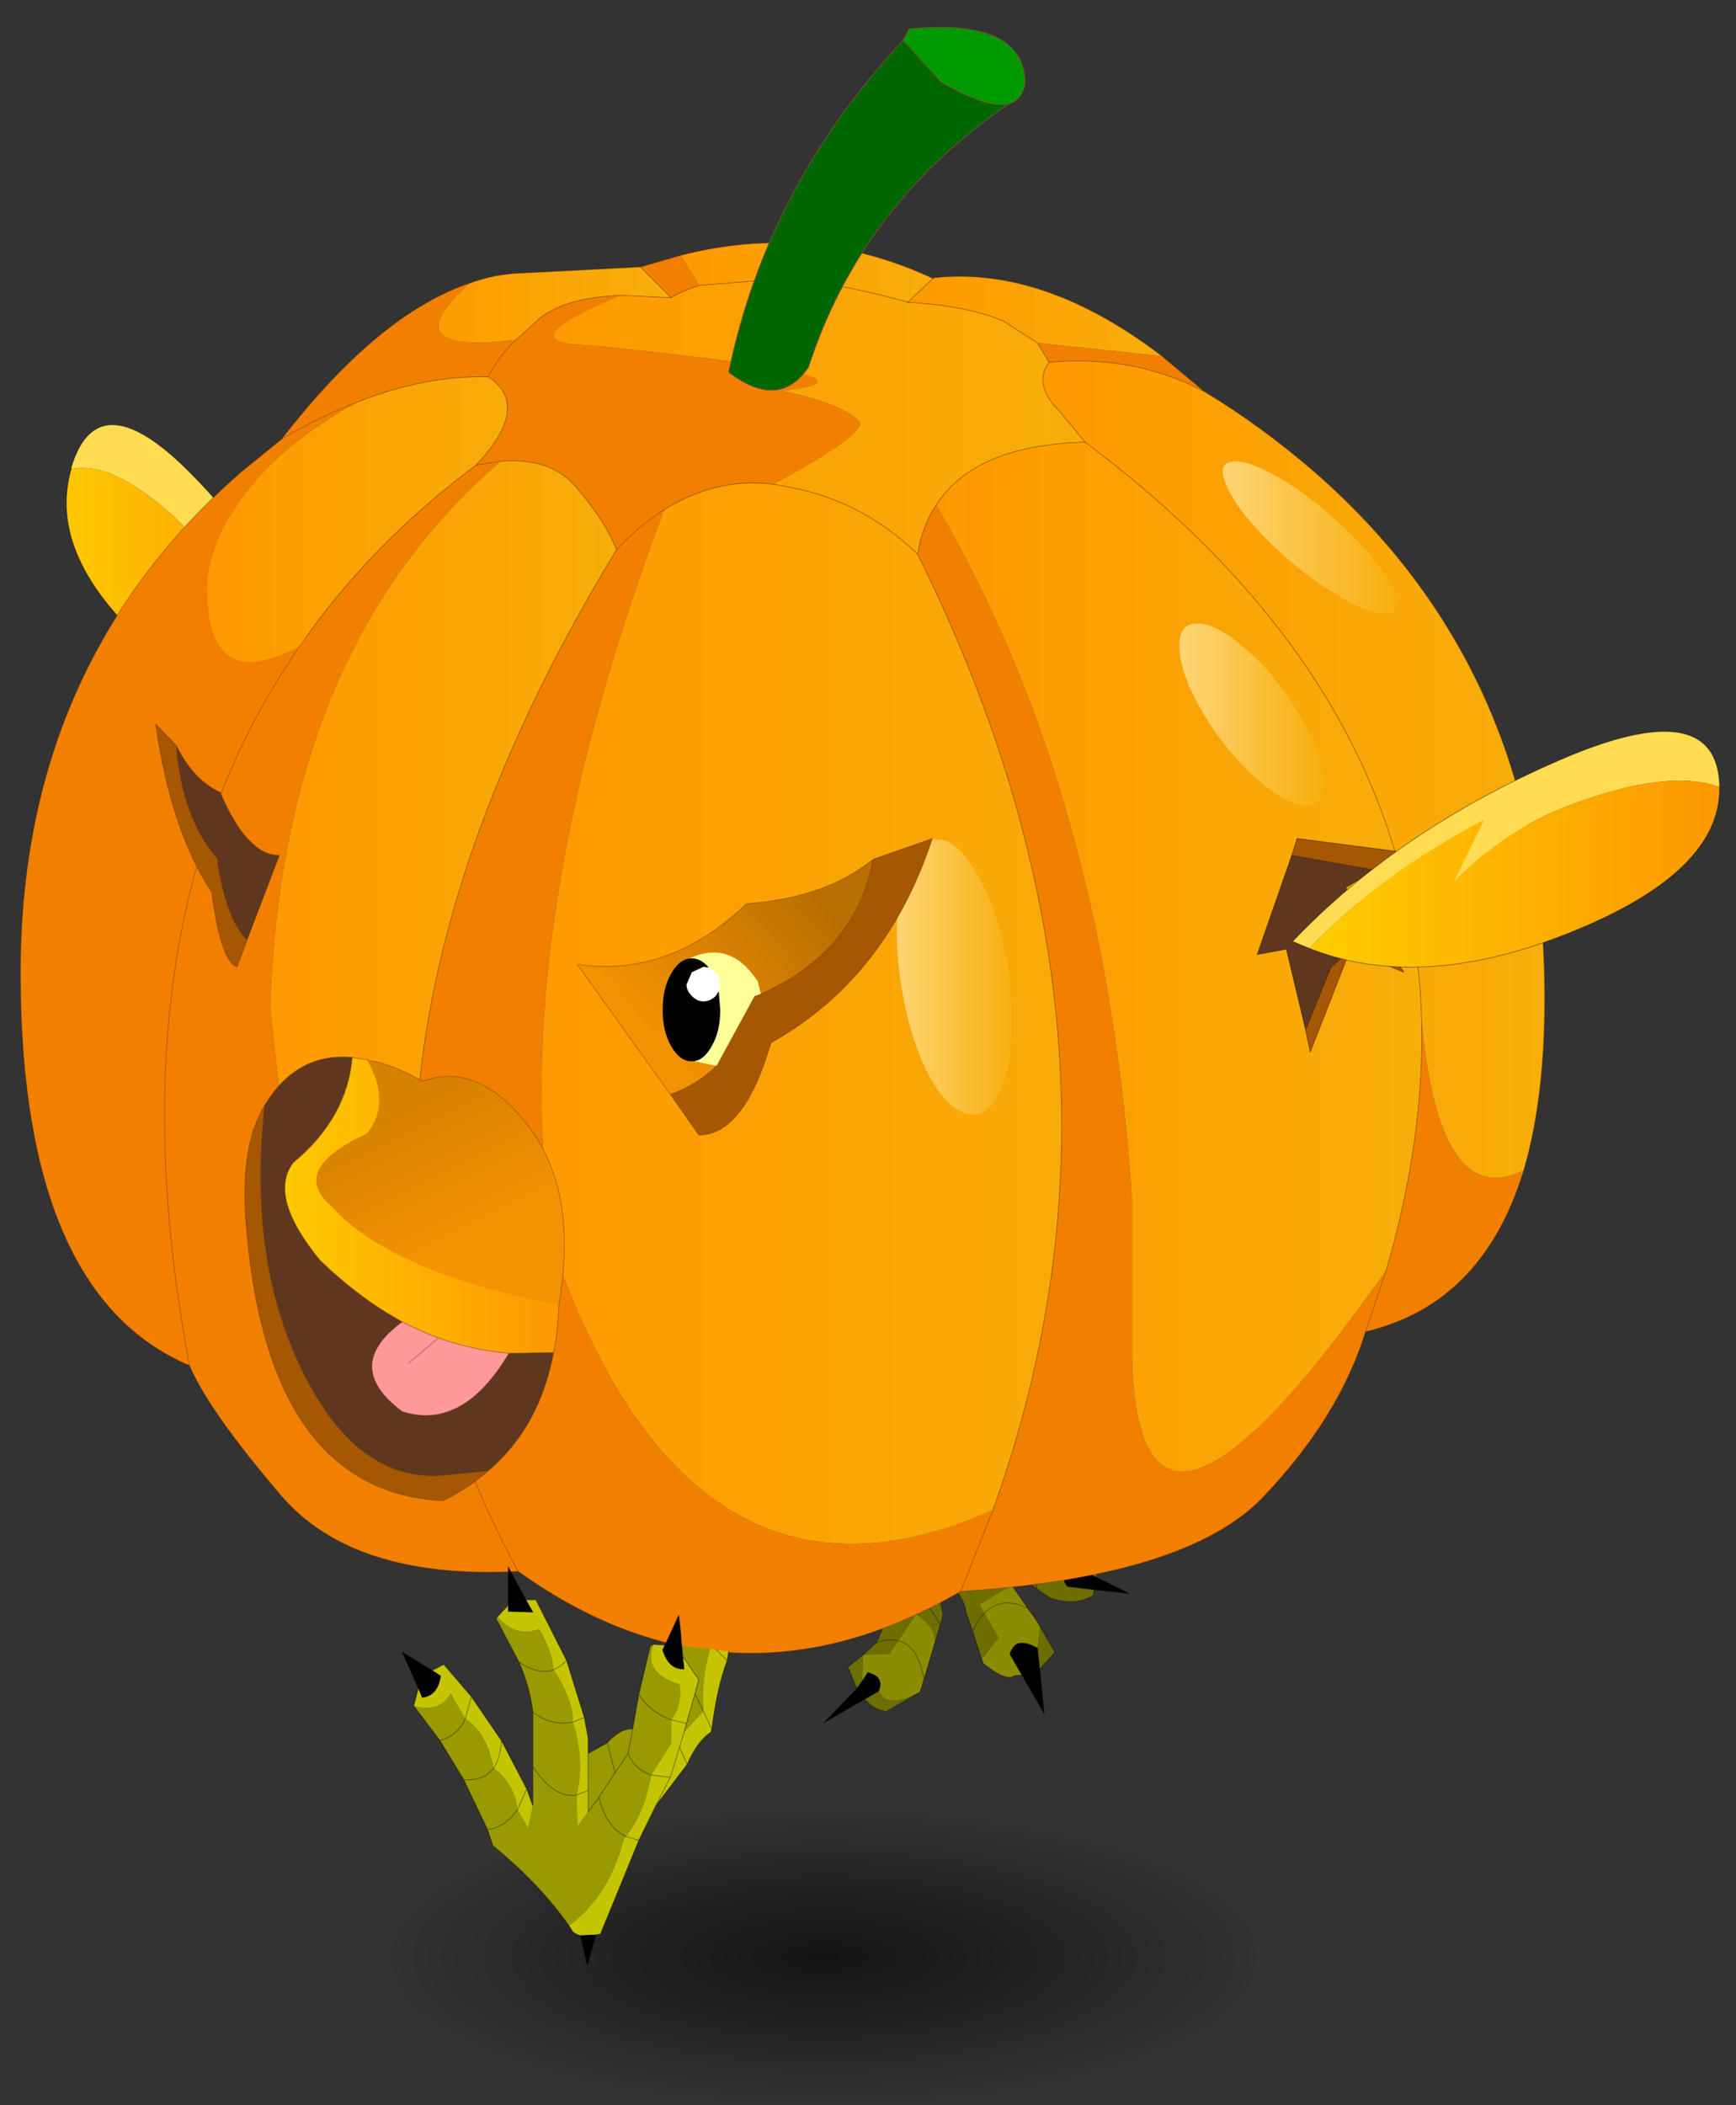<svg width="113" height="137" xmlns="http://www.w3.org/2000/svg" xmlns:xlink="http://www.w3.org/1999/xlink">
 <rect width="100%" height="100%" fill="#333333" stroke="none"/>
 <defs>
  <g transform="matrix(1,0,0,1,192.55,294) " id="shape0">
   <path id="svg_1" stroke-opacity="0" stroke-linejoin="round" stroke-linecap="round" stroke="#ff00ff" fill="none" d="m187.95,-293.5l0,380l-379.95,0l-0.05,0l0,-380l380,0m-95,294.1l-189.95,0"/>
   <path id="svg_2" stroke-opacity="0" stroke-linejoin="round" stroke-linecap="round" stroke="#ff00ff" fill="none" d="m187.95,-293.5l-190,190l190,190m-380,-380l190,190l-189.95,190"/>
  </g>
  <g transform="matrix(1,0,0,1,53.3,15.05) " id="sprite0">
   <use id="svg_3" xlink:href="#sprite1" width="22.2" transform="matrix(4.801,0,0,1.354,-53.295,-15.027) " height="22.2"/>
  </g>
  <g transform="matrix(1,0,0,1,11.1,11.1) " id="sprite1">
   <use id="svg_4" xlink:href="#shape1" width="22.2" transform="matrix(1,0,0,1,-11.1,-11.1) " height="22.2"/>
  </g>
  <g transform="matrix(1,0,0,1,11.1,11.1) " id="shape1">
   <path id="svg_5" fill-rule="evenodd" fill="url(#gradient0)" d="m7.85,7.85q-3.25,3.25 -7.85,3.25q-4.6,0 -7.85,-3.25q-3.25,-3.25 -3.25,-7.85q0,-4.6 3.25,-7.85q3.25,-3.25 7.85,-3.25q4.6,0 7.85,3.25q3.25,3.25 3.25,7.85q0,4.6 -3.25,7.85"/>
  </g>
  <g transform="matrix(1,0,0,1,10.7,8.6) " id="sprite2">
   <use id="svg_6" xlink:href="#shape2" width="21.4" transform="matrix(1,0,0,1,-10.7,-8.6) " height="17.2"/>
  </g>
  <g transform="matrix(1,0,0,1,10.7,8.6) " id="shape2">
   <path id="svg_7" fill-rule="evenodd" fill="#6d6d00" d="m2.45,-6.55l2.1,0.5l2.2,3q-1.6,-0.65 -1.85,2.75q0.25,-3.4 1.85,-2.75l1.25,1.65l-1.45,0.15l0.2,0.65l0.7,2.8l1.4,1.05l-0.25,0.3q-1.25,0 -2.2,-0.95l-0.3,-0.3l-0.45,-0.95l-0.75,-1.65l-0.75,-1.6l-0.05,-0.35l-1.65,-4.3l1.65,4.3l0.05,0.35l0.05,0.4q-1.6,-0.7 -3.15,0.5q1.55,-1.2 3.15,-0.5l0.15,1.8l-2.45,0.05l0,0.65q-0.6,0.15 -1.25,0.65q0.65,-0.5 1.25,-0.65l0,1.85l-1.65,0.65l0.4,-1.85l0.25,-1.3q0.25,-0.65 0.15,-1.35l-0.65,-1.7l-0.9,2.45l-0.5,0.5q0.3,-3.1 -2.55,-2.25q2.85,-0.85 2.55,2.25l-0.85,0.8q0.55,-0.95 -0.15,-2.2l-1.85,0.9l-0.95,0.45l-1.5,-0.8l-0.9,1.45l-0.55,0.25l0.2,-1.5l1.25,-0.2l1.15,-0.25q0.85,0.15 1.3,0.6q-0.45,-0.45 -1.3,-0.6l1.6,-1.15q0.8,-0.9 1.2,-2.3l0,-3.45l4.65,1.15l0.15,0.05m7.3,6.4l0.45,0.15l-0.45,2.15l-0.35,0.5l-1.05,-1.55q1.35,0.25 1.4,-1.25m-5.15,3.7l0,1.95l-1.4,0.45l0.55,-1.25l0.85,-1.15m1.05,-2.2q0.4,-1.25 1.1,-1.95q-0.7,0.7 -1.1,1.95m-9.95,2l-2.55,0q-0.65,-0.55 -0.8,-1.4l1.05,0q-0.1,1.3 2.3,1.4"/>
   <path id="svg_8" fill-rule="evenodd" fill="#8c8c00" d="m8,-1.4q0.85,0.9 1.75,1.25q-0.05,1.5 -1.4,1.25q-1.05,0.1 -0.9,1.1l-0.7,-2.8l-0.2,-0.65l1.45,-0.15q-0.9,0.4 -1.25,0.8q0.35,-0.4 1.25,-0.8m-6.1,2.4l0,-0.65l2.45,-0.05l0.15,1.85l0.1,1.05l0,0.35l-0.85,1.15q-0.85,-1.45 -1.75,-0.55l0,1.55l-0.45,-0.2q-0.65,0.1 -1.35,-1.7l0.05,-0.3l1.65,-0.65l0,-1.85q1.55,-0.45 2.6,1.15q-1.05,-1.6 -2.6,-1.15m-9.1,-0.15l0.9,-1.45l1.5,0.8l0.95,-0.45q0.95,0.9 0.2,3q0.75,-2.1 -0.2,-3l1.85,-0.9q0.7,1.25 0.15,2.2l-1.8,1.7l-0.65,0.6q-2.4,-0.1 -2.3,-1.4q0.8,-0.6 0,-1.4l-0.6,0.3"/>
   <path id="svg_9" fill-rule="evenodd" fill="#000000" d="m9.4,2.65l1.3,1.95l-1.85,-1.35l-1.4,-1.05q-0.15,-1 0.9,-1.1l1.05,1.55m-6.2,3.3l-1.2,2.65l0,-2.9l0,-1.55q0.9,-0.9 1.75,0.55l-0.55,1.25m-10.95,-4.85l0.55,-0.25l0.6,-0.3q0.8,0.8 0,1.4l-1.05,0l-3.05,0l2.95,-0.85"/>
   <path id="svg_10" stroke-width="0.05" stroke-opacity="0.412" stroke-linejoin="round" stroke-linecap="round" stroke="#000000" fill="none" d="m6.75,-3.05l-2.2,-3l-2.1,-0.5l1.65,4.3l0.05,0.35l0.75,1.6q0.25,-3.4 1.85,-2.75l1.25,1.65q0.85,0.9 1.75,1.25l0.45,0.15l-0.45,2.15l-0.35,0.5l1.3,1.95l-1.85,-1.35l-0.25,0.3q-1.25,0 -2.2,-0.95l-0.3,-0.3l-0.45,-0.95l-0.75,-1.65m-2.45,-6.25l-0.15,-0.05l-4.65,-1.15l0,3.45q-0.4,1.4 -1.2,2.3q2.85,-0.85 2.55,2.25l0.5,-0.5l0.9,-2.45l0.65,1.7q1.55,-1.2 3.15,-0.5l-0.05,-0.4m0.2,2.2l-0.15,-1.8m-3.15,0.5q0.1,0.7 -0.15,1.35l-0.25,1.3q0.65,-0.5 1.25,-0.65q1.55,-0.45 2.6,1.15l0.1,1.05l0,0.35l0,1.95l-1.4,0.45l-1.2,2.65l0,-2.9l-0.45,-0.2q-0.65,0.1 -1.35,-1.7l0.05,-0.3l0.4,-1.85m3.7,-1.35l0.15,1.85m2.25,-2.75q0.35,-0.4 1.25,-0.8m-0.55,3.6q-0.15,-1 0.9,-1.1l1.05,1.55m-0.55,0.6l-1.4,-1.05m-0.7,-2.8q-0.7,0.7 -1.1,1.95m-8,-9.95l0,0.85l-0.6,-0.15m-3.35,7.3l-1.25,0.2l-0.2,1.5l0.55,-0.25m3.35,-1.1q-0.45,-0.45 -1.3,-0.6l-1.15,0.25m-1.35,2.55q0.15,0.85 0.8,1.4l2.55,0l0.65,-0.6q0.75,-2.1 -0.2,-3m-2.75,2.2l-1.05,0l-3.05,0l2.95,-0.85m1.15,0.85q0.8,-0.6 0,-1.4l-0.6,0.3m3.65,-2.85l-1.6,1.15m3.3,1.9l0.85,-0.8m-2.65,2.5l1.8,-1.7m3.85,4.65l0,-1.55q0.9,-0.9 1.75,0.55l-0.55,1.25"/>
  </g>
  <g transform="matrix(1,0,0,1,51.75,168.55) " id="shape3">
   <path id="svg_11" fill-rule="evenodd" fill="#ffcc00" d="m-48.45,-139.8l0,-0.1l0.05,0.1l-0.05,0"/>
   <path id="svg_12" fill-rule="evenodd" fill="#ffdc51" d="m-48.45,-139.9q1.75,-5.8 7.9,0.5q6.15,6.25 9.15,14.6l-0.85,0.25q-2.05,-5.6 -5.9,-10.25l0.35,4.25q-1.6,-3.95 -3.95,-6.15q-4.05,-3.65 -6.65,-3.1l-0.05,-0.1"/>
   <path id="svg_13" fill-rule="evenodd" fill="url(#gradient1)" d="m-32.25,-124.55q-5.4,1.3 -10.85,-3.4q-7,-6.1 -5.35,-11.85l0.05,0q2.6,-0.55 6.65,3.1q2.35,2.2 3.95,6.15l-0.35,-4.25q3.85,4.65 5.9,10.25"/>
   <path id="svg_14" stroke-width="0.05" stroke-opacity="0.431" stroke-linejoin="round" stroke-linecap="round" stroke="#000000" fill="none" d="m-48.45,-139.9q1.75,-5.8 7.9,0.5q6.15,6.25 9.15,14.6l-0.85,0.25q-5.4,1.3 -10.85,-3.4q-7,-6.1 -5.35,-11.85l0,-0.1z"/>
   <path id="svg_15" fill-rule="evenodd" fill="#c67700" d="m-2.7,-138.8l0,-0.05l0.05,0.05l-0.05,0"/>
   <path id="svg_16" fill-rule="evenodd" fill="#f18001" d="m-19.5,-148.2q-1.2,1.15 -1.8,2.4q0.6,-1.25 1.8,-2.4l1.6,-1.45q1.7,-1.3 5.15,-1.45q-7.5,3.15 -1.9,3.25q20.7,2.1 12.4,2.95q4.05,0.85 5.15,2.05q0.1,0.95 -5.6,4l0,0.05q-3.7,-0.5 -7.15,1.65q-1.6,1 -3.1,2.6q1.5,-1.6 3.1,-2.6q-10.65,28.2 -7.1,48.45q9.05,25.3 28.5,16.65q10.95,-30.3 -4.9,-62.2q0.3,-1.85 1.2,-3.2q11,18.7 12.75,45.2l0,10.3q0.45,17.25 16.55,-5.7q2.5,-8.55 2.3,-16.35q1.1,12.55 6.65,9.85q-2.65,8.7 -10.3,10.5q-1.7,5.55 -6.65,10.75q-4.95,5.2 -19.7,6.15q-14.9,8.65 -28.8,-1.3q-10.75,0.55 -15.45,-4.95q-4.7,-5.5 -5.95,-8.45q-5.4,-28.75 7.2,-46.85q-12.6,18.1 -7.2,46.85q-10.85,-4.6 -11,-25q-0.2,-20.4 14.3,-33.1l2.7,-2.2q6.3,-8.15 12.25,-10.15q-5.25,4.7 3,3.7m-10.35,4.05q-2.45,0.95 -4.9,2.4q2.45,-1.45 4.9,-2.4q-8.55,4.75 -9.7,11.35q-0.4,7.95 6,4.5q4.55,-6.6 11.45,-11.75q3.65,-3.85 0.8,-5.75q-4.1,-0.1 -8.55,1.65m9.35,3.85l-1.6,0.25l1.6,-0.25q-14.2,12.15 -15,35.5q3.6,35.7 9.75,16.9q1.15,10.3 6.4,19.85q-5.25,-9.55 -6.4,-19.85q-2.45,-21.55 12.8,-46.65q-0.75,-1.9 -2.7,-4.15q-1.6,-1.85 -4.85,-1.6m12.95,-11.45q-1,0.3 -1.85,0.8l-2,-2l2.6,-0.75l1.25,1.95m30.1,4.6l2.75,2.3q-4.6,-2.4 -10.1,-1.9l-0.75,-1.25l8.1,0.85m-13.1,80.4l2.1,-5.3l-2.1,5.3m26.35,-16.9l1.35,-4l-1.35,4"/>
   <path id="svg_17" fill-rule="evenodd" fill="url(#gradient2)" d="m-9.85,-137.15q3.45,-2.15 7.15,-1.65l0.05,0l1.05,0.2q4.7,0.9 8.25,4.35q15.85,31.9 4.9,62.2q-19.45,8.65 -28.5,-16.65q-3.55,-20.25 7.1,-48.45"/>
   <path id="svg_18" fill-rule="evenodd" fill="url(#gradient3)" d="m17.55,-141.55q21.3,15.95 21.9,37.55q0.2,7.8 -2.3,16.35q-16.1,22.95 -16.55,5.7l0,-10.3q-1.75,-26.5 -12.75,-45.2q2.5,-3.9 9.7,-4.1"/>
   <path id="svg_19" fill-rule="evenodd" fill="url(#gradient4)" d="m25.3,-144.85q3.8,2.3 7.25,5.3q14.5,12.7 14.9,32.9q0.15,7.4 -1.35,12.5q-5.55,2.7 -6.65,-9.85q-0.6,-21.6 -21.9,-37.55l-1.7,-2.05q-1.7,-1.7 -0.65,-3.15q5.5,-0.5 10.1,1.9"/>
   <path id="svg_20" fill-rule="evenodd" fill="url(#gradient5)" d="m-20.5,-140.3q3.25,-0.25 4.85,1.6q1.95,2.25 2.7,4.15q-15.25,25.1 -12.8,46.65q-6.15,18.8 -9.75,-16.9q0.8,-23.35 15,-35.5"/>
   <path id="svg_21" fill-rule="evenodd" fill="url(#gradient6)" d="m-29.85,-144.15q4.45,-1.75 8.55,-1.65q2.85,1.9 -0.8,5.75q-6.9,5.15 -11.45,11.75q-6.4,3.45 -6,-4.5q1.15,-6.6 9.7,-11.35"/>
   <path id="svg_22" fill-rule="evenodd" fill="url(#gradient7)" d="m-2.7,-138.85q5.7,-3.05 5.6,-4q-1.1,-1.2 -5.15,-2.05q8.3,-0.85 -12.4,-2.95q-5.6,-0.1 1.9,-3.25l3.35,0.15q0.85,-0.5 1.85,-0.8l5.5,-0.45q4.15,0.4 8.05,1.55q3.75,0.2 6.2,1.2l2.25,1.45l0.75,1.25q-1.05,1.45 0.65,3.15l1.7,2.05q-7.2,0.2 -9.7,4.1q-0.9,1.35 -1.2,3.2q-3.55,-3.45 -8.25,-4.35l-1.05,-0.2l-0.05,-0.05"/>
   <path id="svg_23" fill-rule="evenodd" fill="url(#gradient8)" d="m6,-150.65l1.65,-1.55l0.1,-0.05q7.15,-0.75 14.8,5.1l-8.1,-0.85l-2.25,-1.45q-2.45,-1 -6.2,-1.2"/>
   <path id="svg_24" fill-rule="evenodd" fill="url(#gradient9)" d="m-7.55,-151.75l-1.25,-1.95q8.55,-2.2 16.45,1.5l-1.65,1.55q-3.9,-1.15 -8.05,-1.55l-5.5,0.45"/>
   <path id="svg_25" fill-rule="evenodd" fill="url(#gradient10)" d="m-19.5,-148.2q-8.25,1 -3,-3.7q1.65,-0.6 3.35,-0.65l7.75,-0.4l2,2l-3.35,-0.15q-3.45,0.15 -5.15,1.45l-1.6,1.45"/>
   <path id="svg_26" stroke-width="0.05" stroke-opacity="0.412" stroke-linejoin="round" stroke-linecap="round" stroke="#5e2300" fill="none" d="m-21.3,-145.8q0.6,-1.25 1.8,-2.4m-3,-3.7q-5.95,2 -12.25,10.15l-2.7,2.2q-14.5,12.7 -14.3,33.1q0.15,20.4 11,25q1.25,2.95 5.95,8.45q4.7,5.5 15.45,4.95m-2.75,-72l1.6,-0.25q3.25,-0.25 4.85,1.6q1.95,2.25 2.7,4.15q1.5,-1.6 3.1,-2.6q3.45,-2.15 7.15,-1.65m-10.05,-12.3q-3.45,0.15 -5.15,1.45l-1.6,1.45m8.1,-4.75l-7.75,0.4q-1.7,0.05 -3.35,0.65m13.1,0.95q0.85,-0.5 1.85,-0.8l5.5,-0.45q4.15,0.4 8.05,1.55q3.75,0.2 6.2,1.2l2.25,1.45l0.75,1.25q-1.05,1.45 0.65,3.15l1.7,2.05m-26.95,-9.4l-3.35,-0.15m35.3,3.95l2.75,2.3q3.8,2.3 7.25,5.3q14.5,12.7 14.9,32.9q0.15,7.4 -1.35,12.5q-2.65,8.7 -10.3,10.5q-1.7,5.55 -6.65,10.75q-4.95,5.2 -19.7,6.15m13.1,-80.4q-7.65,-5.85 -14.8,-5.1m-10.4,13.45l-0.05,0m9.35,4.55q-3.55,-3.45 -8.25,-4.35l-1.05,-0.2"/>
   <path id="svg_27" stroke-width="0.05" stroke-opacity="0.412" stroke-linejoin="round" stroke-linecap="round" stroke="#5e2300" fill="none" d="m-34.75,-141.75q2.45,-1.45 4.9,-2.4q4.45,-1.75 8.55,-1.65q2.85,1.9 -0.8,5.75q-6.9,5.15 -11.45,11.75q-12.6,18.1 -7.2,46.85m31.95,-72.25l-2.6,0.75l2,2m-9.95,82.9q-5.25,-9.55 -6.4,-19.85m35.2,21.15q-14.9,8.65 -28.8,-1.3m25.35,-82.6l1.65,-1.55q-7.9,-3.7 -16.45,-1.5m16.55,1.45l-0.1,0.05m9.9,10.65q21.3,15.95 21.9,37.55m-24.25,-42.75q5.5,-0.5 10.1,1.9m-17.45,7.4q-0.9,1.35 -1.2,3.2q15.85,31.9 4.9,62.2l-2.1,5.3m-1.6,-70.7q2.5,-3.9 9.7,-4.1m19.6,53.9l-1.35,4m1.35,-4q2.5,-8.55 2.3,-16.35m-52.4,-30.55q-15.25,25.1 -12.8,46.65"/>
   <path id="svg_28" fill-rule="evenodd" fill="url(#gradient11)" d="m12.4,-100.4q-0.7,2.6 -2.15,2.6q-1.5,0 -2.9,-2.6q-1.35,-2.65 -1.85,-6.35q-0.5,-3.7 0.2,-6.35q0.7,-2.65 2.15,-2.6q1.45,-0.05 2.85,2.6q1.4,2.65 1.9,6.35q0.45,3.7 -0.2,6.35"/>
   <path id="svg_29" fill-rule="evenodd" fill="url(#gradient12)" d="m35.05,-135.35q2,2.05 2.6,3.5q0.55,1.45 -0.65,1.45q-1.2,0 -3.45,-1.45q-2.3,-1.45 -4.3,-3.5q-2,-2.05 -2.55,-3.5q-0.6,-1.45 0.65,-1.45q1.15,0 3.45,1.45q2.25,1.45 4.25,3.5"/>
   <path id="svg_30" fill-rule="evenodd" fill="url(#gradient13)" d="m31.5,-123.8q1.5,2.4 1.6,4.15q0.15,1.7 -1.15,1.75q-1.3,-0.05 -3.25,-1.75q-1.95,-1.75 -3.4,-4.15q-1.5,-2.5 -1.6,-4.2q-0.15,-1.75 1.15,-1.75q1.3,0 3.25,1.75q1.95,1.7 3.4,4.2"/>
   <path id="svg_31" fill-rule="evenodd" fill="#a55701" d="m-37,-109.15l-0.65,1.75q-1.05,-0.3 -1.65,-4.85q-2.65,-4 -3.65,-10.95l1.35,1.4q0.35,4.65 2.65,7.35q0.55,3.9 1.95,5.3"/>
   <path id="svg_32" fill-rule="evenodd" fill="#5f371f" d="m-41.6,-121.8q1.05,2.2 2.85,3.05q1.75,4.1 3.85,4.1l-2.1,5.5q-1.4,-1.4 -1.95,-5.3q-2.3,-2.7 -2.65,-7.35"/>
   <path id="svg_33" stroke-width="0.05" stroke-opacity="0.412" stroke-linejoin="round" stroke-linecap="round" stroke="#5e2300" fill="none" d="m-37,-109.15l-0.65,1.75q-1.05,-0.3 -1.65,-4.85q-2.65,-4 -3.65,-10.95l1.35,1.4q1.05,2.2 2.85,3.05q1.75,4.1 3.85,4.1l-2.1,5.5q-1.4,-1.4 -1.95,-5.3q-2.3,-2.7 -2.65,-7.35"/>
   <path id="svg_34" fill-rule="evenodd" fill="#a55701" d="m3.75,-114.4l3.85,-1.35q-2.95,9.05 -10.5,13.3q-1.75,6 -4.7,6l-1.85,-2.65q1.7,-0.6 3,-1.85l0.05,-0.05l2.45,-4.5l0.4,-0.15q6.2,-2.75 7.3,-8.75"/>
   <path id="svg_35" fill-rule="evenodd" fill="#ffff99" d="m-3.55,-105.65l-0.4,0.15l-2.45,4.5l-0.05,0.05l-1.45,-0.3l-0.3,-6.7q2.65,-1.25 4.45,1.5l0.2,0.8"/>
   <path id="svg_36" fill-rule="evenodd" fill="url(#gradient14)" d="m3.75,-114.4q-1.1,6 -7.3,8.75l-0.2,-0.8q-1.8,-2.75 -4.45,-1.5l0.3,6.7l1.45,0.3q-1.3,1.25 -3,1.85l-6.05,-8.45q6,0.85 11,-3.95q5.2,-0.4 8.25,-2.9"/>
   <path id="svg_37" stroke-width="0.05" stroke-opacity="0.412" stroke-linejoin="round" stroke-linecap="round" stroke="#5e2300" fill="none" d="m-9.45,-99.1l1.85,2.65q2.95,0 4.7,-6q7.55,-4.25 10.5,-13.3l-3.85,1.35q-1.1,6 -7.3,8.75m-0.4,0.15l-2.45,4.5l-0.05,0.05q-1.3,1.25 -3,1.85l-6.05,-8.45q6,0.85 11,-3.95q5.2,-0.4 8.25,-2.9"/>
   <path id="svg_38" fill-rule="evenodd" fill="#ffffff" d="m-6.95,-107.35l0.45,0.3q0.3,0.35 0.3,0.8l-0.1,0.45l-0.2,0.3q-0.35,0.35 -0.8,0.35q-0.4,0 -0.75,-0.35q-0.35,-0.35 -0.35,-0.75l0.35,-0.8l0.75,-0.35l0.35,0.05"/>
   <path id="svg_39" fill-rule="evenodd" fill="#000000" d="m-6.3,-105.8l0.1,1.2q0,1.4 -0.55,2.35q-0.55,1 -1.3,1q-0.8,0 -1.35,-1q-0.55,-0.95 -0.55,-2.35q0,-1.4 0.55,-2.35q0.55,-1 1.35,-1q0.6,0 1.1,0.6l-0.35,-0.05l-0.75,0.35l-0.35,0.8q0,0.4 0.35,0.75q0.35,0.35 0.75,0.35q0.45,0 0.8,-0.35l0.2,-0.3"/>
   <path id="svg_40" fill-rule="evenodd" fill="#009900" d="m5.7,-167.7l0.4,-0.75q7.4,-0.7 7.55,3.45q-0.15,1.2 -1.1,1.45q-1.4,0.3 -4.4,-1.45l-2.45,-2.7"/>
   <path id="svg_41" fill-rule="evenodd" fill="#006600" d="m12.55,-163.55q-9.6,6.6 -13,17.1q-1.9,2.85 -5.2,0.35q2.5,-12.1 11.35,-21.6l2.45,2.7q3,1.75 4.4,1.45"/>
   <path id="svg_42" stroke-width="0.05" stroke-linejoin="round" stroke-linecap="round" stroke="#754e33" fill="none" d="m5.7,-167.7l0.4,-0.75q7.4,-0.7 7.55,3.45q-0.15,1.2 -1.1,1.45q-9.6,6.6 -13,17.1q-1.9,2.85 -5.2,0.35q2.5,-12.1 11.35,-21.6l2.45,2.7q3,1.75 4.4,1.45"/>
   <path id="svg_43" fill-rule="evenodd" fill="#a55701" d="m-21.3,-74.6q-1.3,1.15 -2.95,1.95q-11.6,-0.6 -12.85,-18.5q-0.3,-4.7 1.25,-7.25q-1,9 1.75,15.75q3.8,9.15 10.3,8.3l2.5,-0.25"/>
   <path id="svg_44" fill-rule="evenodd" fill="#ff9999" d="m-26.9,-84.3q1.15,0.6 2.35,1.05q2.25,0.8 4.6,1q-3,5.05 -6.95,3.8q-3.95,-2.95 0,-5.85m0.4,2.7l1.95,-1.65l-1.95,1.65"/>
   <path id="svg_45" fill-rule="evenodd" fill="#5f371f" d="m-17.05,-82.3q-0.9,4.85 -4.25,7.7l-2.5,0.25q-6.5,0.85 -10.3,-8.3q-2.75,-6.75 -1.75,-15.75q2.1,-3.45 5.7,-3.1q-0.35,3.95 -3.85,6.85q-1.65,2.2 1.75,6.35q2.6,2.5 5.35,4q-3.95,2.9 0,5.85q3.95,1.25 6.95,-3.8l2.9,-0.05"/>
   <path id="svg_46" fill-rule="evenodd" fill="url(#gradient15)" d="m-18.7,-97.05q1.3,1.7 1.9,3.95q0.85,3.25 0.1,7.7q-10.9,-2.1 -14.75,-6.35q-2.9,-2.45 2.25,-4.8q1.6,-2 0,-4.8q1.7,0.3 3.65,1.4q3.55,-1.35 6.85,2.9"/>
   <path id="svg_47" fill-rule="evenodd" fill="url(#gradient16)" d="m-16.7,-85.4q-0.05,1.65 -0.35,3.1l-2.9,0.05q-2.35,-0.2 -4.6,-1q-1.2,-0.45 -2.35,-1.05q-2.75,-1.5 -5.35,-4q-3.4,-4.15 -1.75,-6.35q3.5,-2.9 3.85,-6.85l0.95,0.15q1.6,2.8 0,4.8q-5.15,2.35 -2.25,4.8q3.85,4.25 14.75,6.35"/>
   <path id="svg_48" stroke-width="0.05" stroke-opacity="0.498" stroke-linejoin="round" stroke-linecap="round" stroke="#633a12" fill="none" d="m-37.1,-91.15q-0.3,-4.7 1.25,-7.25q2.1,-3.45 5.7,-3.1l0.95,0.15q1.7,0.3 3.65,1.4q3.55,-1.35 6.85,2.9"/>
   <path id="svg_49" stroke-width="0.05" stroke-opacity="0.498" stroke-linejoin="round" stroke-linecap="round" stroke="#633a12" fill="none" d="m-18.7,-97.05q1.3,1.7 1.9,3.95q0.85,3.25 0.1,7.7q-0.05,1.65 -0.35,3.1q-0.9,4.85 -4.25,7.7q-1.3,1.15 -2.95,1.95q-11.6,-0.6 -12.85,-18.5m6.95,-10.35q-0.35,3.95 -3.85,6.85q-1.65,2.2 1.75,6.35q2.6,2.5 5.35,4q1.15,0.6 2.35,1.05q2.25,0.8 4.6,1l2.9,-0.05m-7.5,-0.95l-1.95,1.65m-0.4,-2.7q-3.95,2.9 0,5.85q3.95,1.25 6.95,-3.8m-1.35,7.65l-2.5,0.25q-6.5,0.85 -10.3,-8.3q-2.75,-6.75 -1.75,-15.75"/>
   <path id="svg_50" fill-rule="evenodd" fill="#5f371f" d="m31,-114.65l5.4,0.95l-1.9,1.15l0.1,0.1l-0.95,1.5l3.3,3.35l-2.15,-0.9l-1.25,1.15l-1.65,4.05l-1.25,-5.25l-1.9,0.35l2.25,-6.45"/>
   <path id="svg_51" fill-rule="evenodd" fill="#a55701" d="m31,-114.65l0.35,-1.1l6.95,0.9l-1.9,1.15l-5.4,-0.95m3.6,2.2l3.7,5.4l-1.35,-0.55l-3.3,-3.35l0.95,-1.5m0.2,3.95l-2.6,6.65l-0.3,-1.45l1.65,-4.05l1.25,-1.15"/>
   <path id="svg_52" stroke-width="0.05" stroke-opacity="0.431" stroke-linejoin="round" stroke-linecap="round" stroke="#000000" fill="none" d="m36.4,-113.7l1.9,-1.15l-6.95,-0.9l-0.35,1.1l5.4,0.95l-1.9,1.15l0.1,0.1l3.7,5.4l-1.35,-0.55l-2.15,-0.9l-2.6,6.65l-0.3,-1.45l-1.25,-5.25l-1.9,0.35l2.25,-6.45m3.6,2.2l-0.95,1.5l3.3,3.35m-2.15,-0.9l-1.25,1.15l-1.65,4.05"/>
   <path id="svg_53" fill-rule="evenodd" fill="#ffcc00" d="m58.85,-119.1l-0.05,0l0.05,-0.15l0,0.15"/>
   <path id="svg_54" fill-rule="evenodd" fill="#ffdc51" d="m58.85,-119.25l-0.05,0.15q-3.3,-1.25 -9.9,1.25q-3.9,1.5 -7.35,4.9l1.95,-4q-6.7,3.5 -11.35,8.35l-1.1,-0.45q6.9,-7.25 17.25,-11.75q10.3,-4.5 10.55,1.55"/>
   <path id="svg_55" fill-rule="evenodd" fill="url(#gradient17)" d="m58.8,-119.1l0.05,0q0.1,5.95 -11.25,10.05q-8.8,3.1 -15.45,0.45q4.65,-4.85 11.35,-8.35l-1.95,4q3.45,-3.4 7.35,-4.9q6.6,-2.5 9.9,-1.25"/>
   <path id="svg_56" stroke-width="0.05" stroke-opacity="0.431" stroke-linejoin="round" stroke-linecap="round" stroke="#000000" fill="none" d="m58.85,-119.1l0,-0.15m-26.7,10.65q6.65,2.65 15.45,-0.45q11.35,-4.1 11.25,-10.05m-26.7,10.5l-1.1,-0.45q6.9,-7.25 17.25,-11.75q10.3,-4.5 10.55,1.55"/>
   <path id="svg_57" fill-rule="evenodd" fill="#999900" d="m-8.7,-63.2l1.85,0.2q-0.6,1.9 -0.45,4.05l-0.55,-1.15l0.55,1.15l-1.25,1.35l0.15,-0.55l0.55,-1.95l0.25,-0.9l-1.05,-1.55l-0.05,-0.65m-7.35,18.2q-1.95,-2.75 -4.95,-5.2l-0.35,-1.05l-1.55,-3.25l-1.55,-2.55l-1.7,-2.25q1.65,0.5 2.4,-0.8l0.95,1.65q1.35,0.8 1.85,3.2q-0.65,0.85 -1.95,0.75q1.3,0.1 1.95,-0.75q1.35,1 1.55,2.7l0.7,1.25l0.3,-1.5l0,-2.55l0,-3.25l0,-0.3q-0.2,-1.65 -0.9,-3.25l-1.5,-2.85l0.1,-0.1q1.25,1.4 2.7,0.8q0.85,1.4 0.95,2.65q-1,0.35 -2.25,-0.5q1.25,0.85 2.25,0.5q1.3,2 1.25,3.4q0.8,2.55 0.25,4.75l0.05,2.05l0.7,-0.95l0,-1.4l0,-2.4l1.25,-0.7q0.85,-0.95 1.65,-0.9l0.4,-2.25l0.75,-3.15l0.2,-0.1q-0.7,1.9 1.7,2.6q0.2,1.35 -0.55,2.3l0,1.55l-1.3,2.05q-1.05,-0.35 -1.5,-1.4l-0.85,1.25l-0.5,-1.95l0.5,1.95l0.85,-1.25l0.3,-1.6l-0.3,1.6q0.45,1.05 1.5,1.4q-0.45,2.55 -1.65,4l-0.15,0.25q-1,3.7 -3.55,5.55m6.65,-13.4q-1.3,-0.45 -2.1,-1.65q0.8,1.2 2.1,1.65m-15.05,1.35q1.15,-0.3 1.65,-1.4q-0.5,1.1 -1.65,1.4m3.1,5.8q1.15,-0.15 1.95,-1.3q-0.8,1.15 -1.95,1.3m9,0.45q-1.3,-0.65 -1.75,-2.55l1.05,-1.6l-1.05,1.6q0.45,1.9 1.75,2.55m-1.75,-2.55l-0.7,0.95l0.7,-0.95m-1.7,-4.9q-1.35,0.3 -2.6,-0.65q1.25,0.95 2.6,0.65m0.25,4.75q-1.45,0.25 -2.85,-1.85q1.4,2.1 2.85,1.85"/>
   <path id="svg_58" fill-rule="evenodd" fill="#c4c400" d="m-6.85,-63l0.4,0.05l0.8,0.1l-0.1,0.6q-0.65,1.7 -1,4.45l-0.05,0.2q-0.9,0.6 -1.55,2.1l-2.05,2.7l-1.1,2.25l-2.5,6.1l-0.3,0.05l-1,0.05q-0.25,-0.05 -0.5,-0.25l-0.25,-0.4q2.55,-1.85 3.55,-5.55l0.15,-0.25q1.2,-1.45 1.65,-4l1.25,0.15l0.05,-0.15l0.55,-1.8l0.3,-1l1.25,-1.35q-0.15,-2.15 0.45,-4.05m-19.3,3.7l0.3,-1.15l0.25,0.6q1,-0.1 1.2,-1.4l-0.55,-0.35l0.75,-0.4l1.8,2.1l1.95,2.85l1.65,3.15l0.4,1.1l-0.3,1.5l-0.7,-1.25l0.6,-1.35l-0.6,1.35q-0.2,-1.7 -1.55,-2.7q-0.5,-2.4 -1.85,-3.2l-0.95,-1.65q-0.75,1.3 -2.4,0.8m5.45,-5.8l0.7,-0.75l0,0.4l1.6,0.05l-0.45,-0.8l0.65,0l2,3.95l1.15,3.7l0.25,1.35l0,1l0,2.4l0,1.4l-0.7,0.95l-0.05,-2.05l0.75,-0.3l-0.75,0.3q0.55,-2.2 -0.25,-4.75l0.75,-0.3l-0.75,0.3q0.05,-1.4 -1.25,-3.4q-0.1,-1.25 -0.95,-2.65q-1.45,0.6 -2.7,-0.8m10.15,1.8l0.75,0.05l-0.15,0.3q0.4,1.3 1.4,1.25l-0.1,-0.85l1.05,1.55l-0.25,0.9l-0.55,1.95l-0.15,0.55l-0.3,1l-0.55,1.8l-0.05,0.15l-1.25,-0.15l1.3,-2.05l0,-1.55q0.75,-0.95 0.55,-2.3q-2.4,-0.7 -1.7,-2.6m3.8,5.5l-0.55,-1.15l0.55,1.15m-1.65,-0.35l-1,-0.25l1,0.25m-0.45,1.55l0.5,1.1l-0.5,-1.1m-13.55,-3.3l-0.4,1.45l0.4,-1.45m1.95,2.85q-0.05,1.15 -0.5,1.8q0.45,-0.65 0.5,-1.8m10.05,4.25l0.95,-1.85l-0.95,1.85m-1.1,2.25l-0.85,-0.25l0.85,0.25m-4.7,-11.7q-0.4,0.4 -0.85,0.6q0.45,-0.2 0.85,-0.6m10.45,0l-0.7,-0.7l0.7,0.7"/>
   <path id="svg_59" fill-rule="evenodd" fill="#000000" d="m-9.8,-63.25l0.9,-1.95l0.15,1.35l0.05,0.65l0.05,0.65l0.1,0.85q-1,0.05 -1.4,-1.25l0.15,-0.3m-4.5,18.85l-0.55,2l-0.45,-1.95l1,-0.05m-11.55,-16.05l-1.05,-2.35l1.95,1.2l0.55,0.35q-0.2,1.3 -1.2,1.4l-0.25,-0.6m5.85,-5.4l0,-2.5l1.15,2.15l0.45,0.8l-1.6,-0.05l0,-0.4"/>
   <path id="svg_60" stroke-width="0.05" stroke-opacity="0.431" stroke-linejoin="round" stroke-linecap="round" stroke="#000000" fill="none" d="m-9.8,-63.25l0.9,-1.95l0.15,1.35m3.1,1l-0.1,0.6q-0.65,1.7 -1,4.45l-0.05,0.2q-0.9,0.6 -1.55,2.1l-2.05,2.7l-1.1,2.25l-2.5,6.1l-0.3,0.05l-0.55,2l-0.45,-1.95q-0.25,-0.05 -0.5,-0.25l-0.25,-0.4q-1.95,-2.75 -4.95,-5.2l-0.35,-1.05l-1.55,-3.25l-1.55,-2.55l-1.7,-2.25l0.3,-1.15l-1.05,-2.35l1.95,1.2l0.75,-0.4l1.8,2.1l1.95,2.85l1.65,3.15l0.4,1.1l0,-2.55l0,-3.25l0,-0.3q-0.2,-1.65 -0.9,-3.25l-1.5,-2.85l0.1,-0.1l0.7,-0.75l0,-2.5l1.15,2.15l0.65,0l2,3.95l1.15,3.7l0.25,1.35l0,1l1.25,-0.7q0.85,-0.95 1.65,-0.9l0.4,-2.25l0.75,-3.15l0.2,-0.1l0.75,0.05l-0.15,0.3q0.4,1.3 1.4,1.25l-0.1,-0.85l-0.05,-0.65m0.05,0.65l1.05,1.55l-0.25,0.9l0.55,1.15l0.55,1.15m-9.05,-0.45l0.75,-0.3m1.5,1.65l0.5,1.95l0.85,-1.25l0.3,-1.6m4.05,-2.3l-0.55,1.95l-0.15,0.55m-2.95,-2.45q0.8,1.2 2.1,1.65l1,0.25m-2.3,3.35l1.25,0.15l0.05,-0.15l0.55,-1.8l0.3,-1m-2.15,2.8q-1.05,-0.35 -1.5,-1.4m3.85,0.7l-0.5,-1.1m-10,-9.6l0.45,0.8l-1.6,-0.05l0,-0.4m0.7,3.7q1.25,0.85 2.25,0.5q0.45,-0.2 0.85,-0.6m-9.65,1.8l0.25,0.6q1,-0.1 1.2,-1.4l-0.55,-0.35m2.15,3.15l0.4,-1.45m1.45,4.65q0.45,-0.65 0.5,-1.8m-2.35,-1.4q-0.5,1.1 -1.65,1.4m5.65,3.15l-0.6,1.35q-0.8,1.15 -1.95,1.3m6.55,-1.15l0,-1.4l-0.75,0.3m2.5,-1.45l-1.05,1.6q0.45,1.9 1.75,2.55l0.85,0.25m-3.3,-1.85l0.7,-0.95m-0.2,8.95l-1,0.05m5.85,-10.3l-0.95,1.85m-4.4,-1l0,-2.4m-6.15,0.95q-0.65,0.85 -1.95,0.75m4.5,-0.85q1.4,2.1 2.85,1.85m-2.85,-5.4q1.25,0.95 2.6,0.65m9.35,-4.7l0.7,0.7"/>
  </g>
  <g id="sprite3">
   <use id="svg_61" xlink:href="#shape4" width="102.95" height="45"/>
  </g>
  <g id="shape4">
   <path id="svg_62" fill-rule="evenodd" fill-opacity="0" fill="#ff00ff" d="m0,0l102.95,0l0,45l-102.95,0l0,-45"/>
  </g>
  <radialGradient spreadMethod="pad" r="819.2" id="gradient0" gradientUnits="userSpaceOnUse" gradientTransform="matrix(0.014, 0.0, 0.0, 0.014, 0.0, 0.0)" cy="0" cx="0">
   <stop stop-opacity="0.62" stop-color="#000000" offset="0"/>
   <stop stop-opacity="0" stop-color="#000000" offset="1"/>
  </radialGradient>
  <linearGradient y2="0.501" y1="0.501" x2="1.001" x1="-0.001" spreadMethod="pad" id="gradient1">
   <stop stop-color="#ffcc00" offset="0"/>
   <stop stop-color="#fd9802" offset="1"/>
  </linearGradient>
  <linearGradient y2="0.5" y1="0.5" x2="1" x1="-0.002" spreadMethod="pad" id="gradient2">
   <stop stop-color="#ff9900" offset="0"/>
   <stop stop-color="#f7ae09" offset="1"/>
  </linearGradient>
  <linearGradient y2="0.5" y1="0.5" x2="1" x1="-0" spreadMethod="pad" id="gradient3">
   <stop stop-color="#ff9900" offset="0"/>
   <stop stop-color="#f7ae09" offset="1"/>
  </linearGradient>
  <linearGradient y2="0.5" y1="0.5" x2="0.998" x1="-0" spreadMethod="pad" id="gradient4">
   <stop stop-color="#ff9900" offset="0"/>
   <stop stop-color="#f7ae09" offset="1"/>
  </linearGradient>
  <linearGradient y2="0.5" y1="0.5" x2="1" x1="-0.002" spreadMethod="pad" id="gradient5">
   <stop stop-color="#ff9900" offset="0"/>
   <stop stop-color="#f7ae09" offset="1"/>
  </linearGradient>
  <linearGradient y2="0.499" y1="0.499" x2="1" x1="0.001" spreadMethod="pad" id="gradient6">
   <stop stop-color="#ff9900" offset="0"/>
   <stop stop-color="#f7ae09" offset="1"/>
  </linearGradient>
  <linearGradient y2="0.496" y1="0.496" x2="1" x1="0" spreadMethod="pad" id="gradient7">
   <stop stop-color="#ff9900" offset="0"/>
   <stop stop-color="#f7ae09" offset="1"/>
  </linearGradient>
  <linearGradient y2="0.499" y1="0.499" x2="0.998" x1="-0.001" spreadMethod="pad" id="gradient8">
   <stop stop-color="#ff9900" offset="0"/>
   <stop stop-color="#f7ae09" offset="1"/>
  </linearGradient>
  <linearGradient y2="0.496" y1="0.496" x2="0.996" x1="0" spreadMethod="pad" id="gradient9">
   <stop stop-color="#ff9900" offset="0"/>
   <stop stop-color="#f7ae09" offset="1"/>
  </linearGradient>
  <linearGradient y2="0.497" y1="0.497" x2="0.996" x1="0" spreadMethod="pad" id="gradient10">
   <stop stop-color="#ff9900" offset="0"/>
   <stop stop-color="#f7ae09" offset="1"/>
  </linearGradient>
  <linearGradient y2="0.5" y1="0.5" x2="1.005" x1="-0.001" spreadMethod="pad" id="gradient11">
   <stop stop-color="#fed678" offset="0"/>
   <stop stop-color="#f7ae09" offset="1"/>
  </linearGradient>
  <linearGradient y2="0.5" y1="0.5" x2="0.998" x1="-0.001" spreadMethod="pad" id="gradient12">
   <stop stop-color="#fed678" offset="0"/>
   <stop stop-color="#f7ae09" offset="1"/>
  </linearGradient>
  <linearGradient y2="0.498" y1="0.498" x2="0.995" x1="0.005" spreadMethod="pad" id="gradient13">
   <stop stop-color="#fed678" offset="0"/>
   <stop stop-color="#f7ae09" offset="1"/>
  </linearGradient>
  <linearGradient y2="0.696" y1="0.225" x2="0.2" x1="0.855" spreadMethod="pad" id="gradient14">
   <stop stop-color="#b96f00" offset="0"/>
   <stop stop-color="#f49302" offset="1"/>
  </linearGradient>
  <linearGradient y2="0.739" y1="0.246" x2="0.628" x1="0.344" spreadMethod="pad" id="gradient15">
   <stop stop-color="#d88201" offset="0"/>
   <stop stop-color="#f49302" offset="1"/>
  </linearGradient>
  <linearGradient y2="0.499" y1="0.499" x2="0.999" x1="-0.002" spreadMethod="pad" id="gradient16">
   <stop stop-color="#ffcc00" offset="0"/>
   <stop stop-color="#fd9802" offset="1"/>
  </linearGradient>
  <linearGradient y2="0.5" y1="0.5" x2="1" x1="-0" spreadMethod="pad" id="gradient17">
   <stop stop-color="#ffcc00" offset="0"/>
   <stop stop-color="#fd9802" offset="1"/>
  </linearGradient>
 </defs>
 <g>
  <title>background</title>
  <rect fill="none" id="canvas_background" height="139" width="115" y="-1" x="-1"/>
 </g>
 <g>
  <title>Layer 1</title>
  <g id="svg_63">
   <use x="53.083" y="170.325" id="svg_64" xlink:href="#shape0" width="381" transform="matrix(1,0,0,1,-192.55,-294) " height="381"/>
   <use x="100.499" y="270.357" id="svg_65" xlink:href="#sprite0" width="106.6" transform="matrix(0.528,0,0,0.63,-27.555,-52.432) " height="30.1"/>
   <use x="-39.194" y="174.051" id="svg_66" xlink:href="#sprite2" width="21.4" transform="matrix(0.866,-0.5,0.5,0.866,-4.716,-67.348) " height="17.2"/>
   <use x="53.083" y="170.325" id="svg_67" xlink:href="#shape3" width="110.6" transform="matrix(1,0,0,1,-51.75,-168.55) " height="126.15"/>
   <use x="-76.896" y="-74.48" xlink:href="#sprite3" width="102.95" transform="matrix(1.807,0,0,1.654,96,150) " id="_mcMask" height="45"/>
  </g>
 </g>
</svg>
